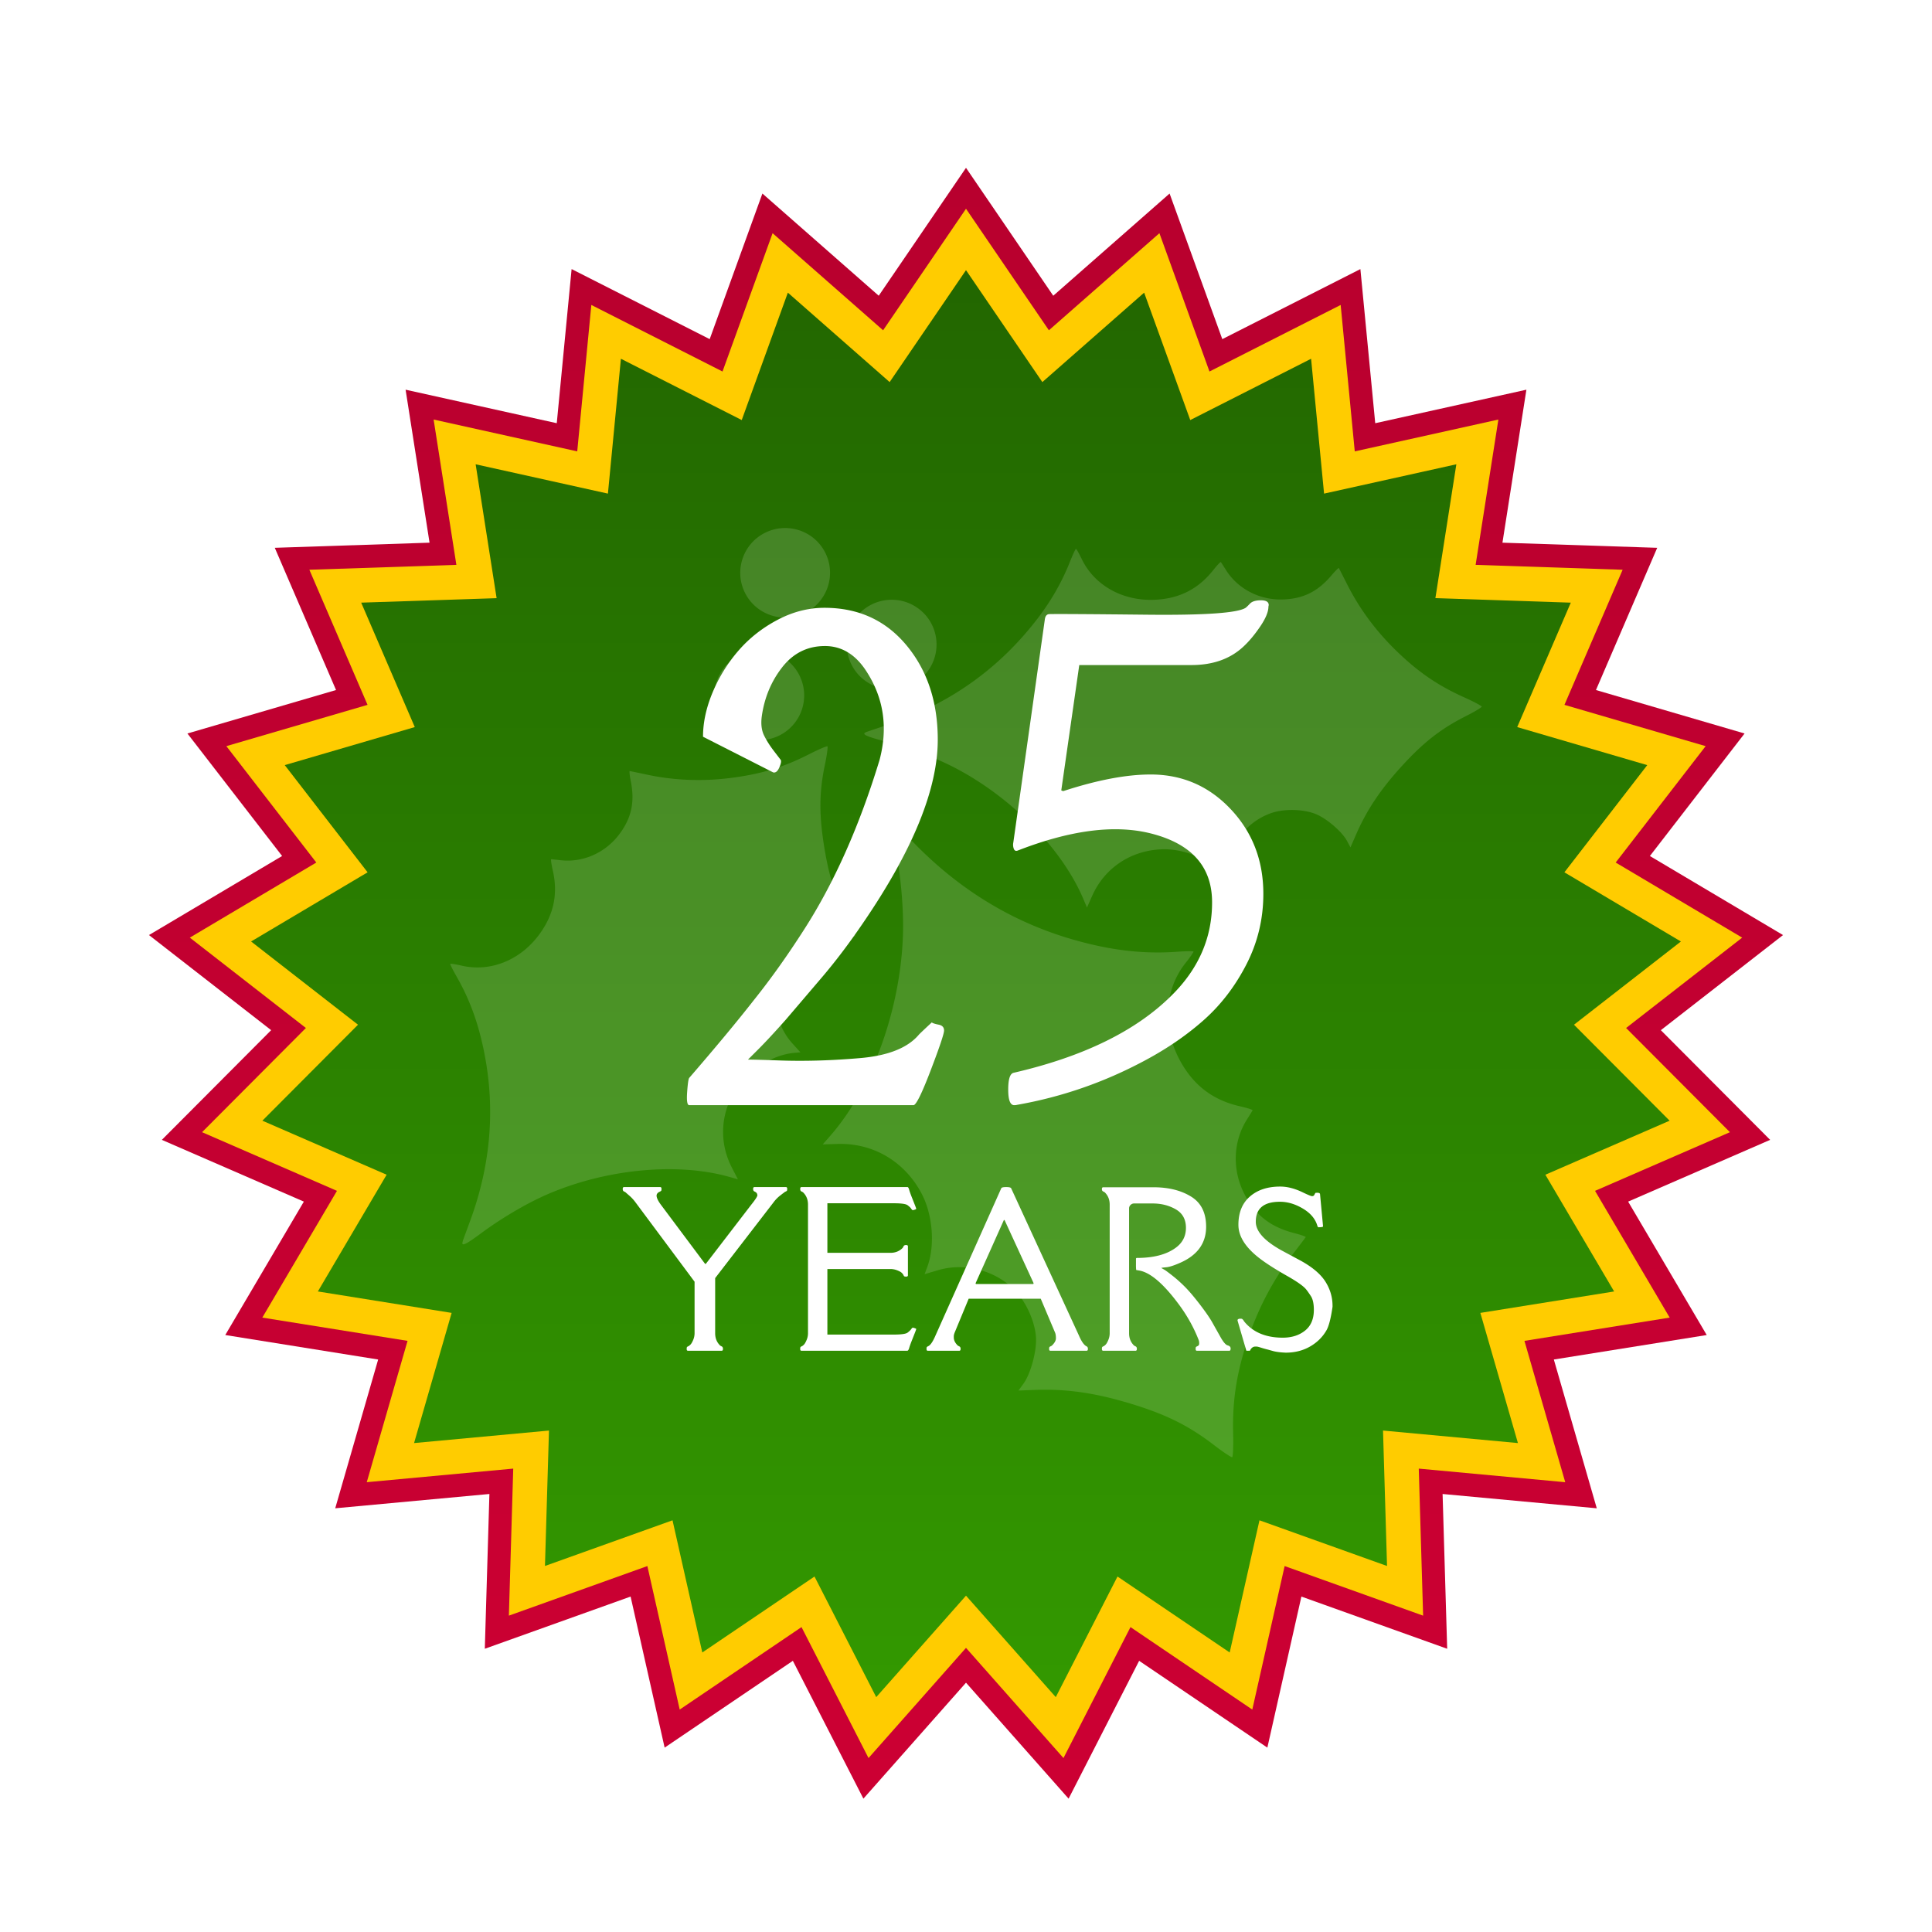 <svg xmlns="http://www.w3.org/2000/svg" width="472" height="472" xmlns:v="https://vecta.io/nano"><defs><filter id="A" width="124.2%" height="124.2%" x="-12.1%" y="-12.1%"><feOffset dy="5" in="SourceAlpha"/><feGaussianBlur stdDeviation="10"/><feColorMatrix result="C" values="0 0 0 0 0 0 0 0 0 0 0 0 0 0 0 0 0 0 0.701 0"/><feMerge><feMergeNode in="C"/><feMergeNode in="SourceGraphic"/></feMerge></filter><filter id="B" width="119%" height="121.9%" x="-9.5%" y="-10.9%"><feOffset dx="3" dy="3" in="SourceAlpha"/><feGaussianBlur stdDeviation="2"/><feColorMatrix result="C" values="0 0 0 0 0 0 0 0 0 0.2 0 0 0 0 0 0 0 0 1 0"/><feMerge><feMergeNode in="C"/><feMergeNode in="SourceGraphic"/></feMerge></filter><filter id="C" width="115.6%" height="166.5%" x="-7.8%" y="-33.3%"><feOffset dx="3" dy="3" in="SourceAlpha"/><feGaussianBlur stdDeviation="2"/><feColorMatrix result="C" values="0 0 0 0 0 0 0 0 0 0.2 0 0 0 0 0 0 0 0 1 0"/><feMerge><feMergeNode in="C"/><feMergeNode in="SourceGraphic"/></feMerge></filter><linearGradient id="D" x1="50%" x2="50%" y1="0%" y2="100%"><stop offset="0%" stop-color="#b8002e"/><stop offset="100%" stop-color="#c03"/></linearGradient><linearGradient id="E" x1="50%" x2="50%" y1="0%" y2="100%"><stop offset="0%" stop-color="#260"/><stop offset="100%" stop-color="#390"/></linearGradient></defs><g fill="none" fill-rule="evenodd"><g filter="url(#A)" transform="translate(36 36)"><path fill="url(#D)" d="m200 370.091-25.067 28.332-17.233-33.676-31.325 21.208-8.317-36.903-35.615 12.751 1.122-37.812-37.668 3.494 10.49-36.346-37.352-5.983 19.199-32.595-34.691-15.085 26.702-26.796-29.85-23.238 32.527-19.314-23.133-29.931 36.308-10.618-14.963-34.744 37.809-1.255-5.852-37.374 36.932 8.187 3.626-37.654 33.736 17.114 12.877-35.57 28.42 24.967L200 0l21.318 31.25 28.42-24.967 12.877 35.57 33.736-17.114 3.626 37.654 36.932-8.187-5.852 37.374 37.809 1.255-14.963 34.744 36.308 10.618-23.133 29.931 32.527 19.314-29.85 23.238 26.702 26.796-34.691 15.085 19.199 32.595-37.352 5.983 10.49 36.346-37.668-3.494 1.122 37.812-35.615-12.751-8.317 36.903-31.325-21.208-17.233 33.676z"/><path fill="#fc0" d="m200 361.586-23.813 26.916-16.372-31.992-29.759 20.148-7.901-35.059-33.834 12.114 1.065-35.922-35.784 3.32 9.966-34.529-35.485-5.684 18.239-30.965-32.957-14.331 25.367-25.456-28.357-22.076 30.901-18.348-21.977-28.435L53.792 131.2 39.578 98.193l35.917-1.192-5.559-35.505 35.086 7.778 3.445-35.772 32.049 16.259 12.233-33.792 26.999 23.719L200 10l20.252 29.688 26.999-23.719 12.233 33.792 32.049-16.259 3.445 35.772 35.086-7.778-5.559 35.505 35.917 1.192-14.214 33.007 34.493 10.087-21.977 28.435 30.901 18.348-28.357 22.076 25.367 25.456-32.957 14.331 18.239 30.965-35.485 5.684 9.966 34.529-35.784-3.32 1.065 35.922-33.834-12.114-7.901 35.059-29.759-20.148-16.372 31.992z"/><path fill="url(#E)" d="m200 348.83-21.933 24.79-15.079-29.466-27.41 18.557-7.277-32.291-31.163 11.158.981-33.086-32.959 3.057 9.179-31.802-32.684-5.236 16.8-28.52L28.1 232.792l23.364-23.447-26.119-20.333 28.462-16.9-20.242-26.19 31.77-9.291-13.092-30.401 33.082-1.098-5.121-32.702 32.316 7.164 3.173-32.948 29.519 14.976 11.267-31.124 24.868 21.846L200 25l18.653 27.344 24.868-21.846 11.267 31.124 29.519-14.976 3.173 32.948 32.316-7.164-5.121 32.702 33.082 1.098-13.092 30.401 31.77 9.291-20.242 26.19 28.462 16.9-26.119 20.333 23.364 23.447-30.355 13.199 16.8 28.52-32.684 5.236 9.179 31.802-32.959-3.057.981 33.086-31.163-11.158-7.277 32.291-27.41-18.557-15.079 29.466z"/></g><g fill="#fff"><path d="M218.875 201.404l4.116 4.233c11.318 11.724 24.456 19.72 39.386 23.968 9.149 2.604 16.965 3.504 25.271 2.91 2.093-.148 3.858-.17 3.921-.047s-.784 1.358-1.887 2.741c-5.174 6.494-5.777 15.567-1.568 23.576 3.269 6.218 8.067 9.949 14.755 11.473 1.796.409 3.212.858 3.144.999s-.688 1.149-1.38 2.242c-3.41 5.385-3.643 12.35-.61 18.219 2.667 5.157 6.333 8.03 12.184 9.54 1.614.413 2.868.861 2.79.984s-1.492 1.994-3.15 4.146c-4.719 6.132-8.42 13.125-10.982 20.767-2.737 8.152-3.798 14.908-3.605 22.937.079 3.136-.027 5.798-.228 5.903-.193.097-2.21-1.23-4.465-2.97-6.333-4.857-12.009-7.642-21.07-10.321-8.369-2.477-15.167-3.417-22.684-3.136l-4 .15 1.245-1.714c1.72-2.363 3.22-7.845 3.044-11.174-.193-3.804-2.394-8.758-5.149-11.587-4.754-4.884-12.245-6.86-18.754-4.937l-3.316.975.684-1.836c1.895-5.139 1.316-12.632-1.377-17.78-4.114-7.862-11.816-12.448-20.5-12.193l-3.69.106 1.746-1.986c10.228-11.63 17.214-30.834 17.847-49.035.22-6.29-.498-14.53-1.869-21.593-1.042-5.359-.997-6.738.18-5.587zm-7.151-22.604l4.81-1.614c13.293-4.403 24.379-11.6 33.232-21.573 5.424-6.111 9.033-11.824 11.668-18.47.665-1.675 1.307-3.047 1.425-3.052s.755 1.112 1.413 2.477c3.097 6.415 9.895 10.25 17.668 9.966 6.027-.219 10.703-2.547 14.379-7.154.982-1.239 1.86-2.167 1.947-2.063.08.105.632.96 1.22 1.9 2.895 4.636 8.202 7.403 13.878 7.238 4.983-.146 8.57-1.917 11.922-5.882.921-1.094 1.737-1.9 1.799-1.792.07.108.982 1.9 2.035 3.981 2.983 5.93 7.027 11.39 11.983 16.208 5.29 5.143 10.124 8.474 16.414 11.304 2.456 1.109 4.474 2.173 4.483 2.366 0 .192-1.78 1.253-3.965 2.359-6.124 3.098-10.396 6.46-15.844 12.473-5.035 5.567-8.299 10.478-10.887 16.395l-1.377 3.152-.86-1.602c-1.184-2.206-4.869-5.392-7.51-6.495-3.017-1.26-7.675-1.392-10.886-.315-5.553 1.873-9.878 6.932-10.817 12.675l-.48 2.932-1.17-1.208c-3.268-3.37-9.286-5.699-14.282-5.523-7.615.262-14.032 4.525-17.077 11.335l-1.292 2.897-.886-2.092c-5.189-12.229-17.45-24.764-31.31-32.012-4.784-2.497-11.43-5.007-17.409-6.566-4.535-1.186-5.584-1.734-4.255-2.215zm-98.69 124.447c.107-.318.892-2.457 1.743-4.755 4.86-13.104 6.159-26.234 3.887-39.364-1.395-8.045-3.606-14.426-7.159-20.632-.895-1.567-1.57-2.924-1.5-3.02.079-.096 1.342.105 2.825.446 6.957 1.594 14.212-1.304 18.844-7.536 3.596-4.832 4.693-9.935 3.386-15.669-.351-1.54-.526-2.801-.395-2.801.14 0 1.15.105 2.255.236 5.439.64 10.922-1.768 14.343-6.293 3-3.974 3.86-7.878 2.851-12.964-.28-1.4-.403-2.539-.274-2.521.123.017 2.096.42 4.386.91 6.51 1.374 13.3 1.646 20.169.788 7.325-.91 12.957-2.591 19.098-5.725 2.404-1.225 4.5-2.127 4.653-2.013.153.123-.13 2.17-.63 4.56-1.4 6.706-1.438 12.133-.134 20.133 1.203 7.406 3.009 13.008 6.027 18.724l1.605 3.037-1.79-.326c-2.465-.455-7.263.42-9.781 1.79-2.878 1.56-5.887 5.1-7.053 8.284-2.01 5.497-.746 12.019 3.167 16.343l1.99 2.206-1.675.157c-4.68.438-10.264 3.672-13.25 7.668-4.554 6.099-5.23 13.759-1.802 20.387l1.456 2.813-2.186-.612c-12.817-3.595-30.283-1.874-44.618 4.397-4.943 2.165-11.062 5.775-16.019 9.457-3.763 2.793-4.842 3.269-4.395 1.932zm69.056-158.253c-2.797-5.354-.71-11.96 4.66-14.752s11.992-.717 14.79 4.639.711 11.96-4.66 14.753c-5.378 2.792-11.993.716-14.791-4.64m27.016 5.871c3.653-4.814 10.527-5.768 15.355-2.127s5.773 10.504 2.123 15.328c-3.658 4.823-10.527 5.777-15.361 2.135a10.92 10.92 0 0 1-2.132-15.318zm-30.562 10.574a10.99 10.99 0 0 1 10.822-1.782 10.94 10.94 0 0 1 6.954 8.456 10.92 10.92 0 0 1-3.86 10.237 10.98 10.98 0 0 1-10.817 1.782 10.93 10.93 0 0 1-6.948-8.456c-.64-3.857.834-7.76 3.869-10.24z" fill-opacity=".15"/><g fill-rule="nonzero"><g filter="url(#B)" transform="translate(164.82 143.66)"><path d="M.563 123.34q-.732 0-.512-3.15t.512-3.515q9.815-11.353 15.82-19.043 6.153-7.69 12.159-17.066 11.133-17.284 18.53-41.601 3.077-11.72-3.076-21.387-4.029-6.445-10.364-6.409t-10.364 5.2q-4.027 5.165-4.98 11.976-.366 2.782.55 4.65.915 1.869 2.38 3.773l1.684 2.197q.294.439-.33 1.868-.622 1.428-1.5 1.208l-17.14-8.716q0-5.273 2.38-10.913a37.7 37.7 0 0 1 6.336-10.18Q16.603 7.69 22.17 4.76q5.566-2.93 11.426-2.93 12.45 0 20.068 9.192 7.617 9.192 7.617 23.035 0 18.09-18.237 44.75-4.98 7.325-9.961 13.184l-8.936 10.474q-4.101 4.614-6.665 7.178l-2.563 2.563q1.537 0 8.057.22 9.154.293 19.335-.586t14.283-5.64q.146-.22 3.222-3.076.366.292 1.685.55 1.318.255 1.318 1.428 0 1.171-3.259 9.704t-4.211 8.533zM79.958 123.34q-1.465 0-1.465-3.809t1.318-4.101q25.415-5.86 38.453-18.75 10.107-9.888 10.034-23.035-.074-13.147-15.454-16.81-13.11-3.075-32.08 4.322-.66.22-.916-.476a2.8 2.8 0 0 1-.11-1.501l7.69-54.42q.147-1.39 1.173-1.39 2.71-.074 23.84.146T136.5 1.83q.293-.22 1.062-1.025.77-.806 2.673-.806 1.905 0 1.905 1.172l-.074.366q0 1.905-2.014 4.87-2.014 2.967-4.065 4.871-4.833 4.542-12.744 4.541H95.851l-4.394 30.616q.44.22.586.146 12.378-4.028 21.24-4.028 11.573 0 19.556 8.46 7.983 8.459 7.983 20.69 0 9.156-4.101 17.175-4.103 8.02-10.4 13.623-6.3 5.603-14.576 9.998-14.795 7.91-31.128 10.767-.219.072-.66.073"/></g><g filter="url(#C)" transform="translate(149.135 286.888)"><path d="M17.554 23.242 3.125 3.857A10 10 0 0 0 1.611 2.21q-.83-.72-.903-.793t-.39-.22Q0 1.051 0 .586T.317.122h8.838q.318 0 .318.427t-.11.513a2 2 0 0 1-.305.183q-.904.39-.77 1.184.135.795 1.063 2.039l10.766 14.404h.195l11.06-14.404q1.587-1.978 1.526-2.38-.06-.404-.232-.574a1.7 1.7 0 0 0-.488-.318q-.318-.145-.318-.61t.318-.464h7.69q.318 0 .318.427t-.11.513a1.5 1.5 0 0 1-.305.17.9.9 0 0 0-.269.16 4 4 0 0 1-.39.293l-.66.512a8.6 8.6 0 0 0-1.611 1.66L22.583 22.363V35.84q0 1.782 1.172 2.954.097.097.415.244t.317.61q0 .465-.317.464h-8.228q-.317 0-.317-.427 0-.428.11-.513t.305-.17.513-.403q.317-.318.659-1.123a4.2 4.2 0 0 0 .342-1.636zM65.405 16.187q1.782 0 2.954-1.172.098-.098.245-.415.145-.318.61-.318t.464.318v7.08q0 .317-.428.317-.426 0-.512-.11a1.5 1.5 0 0 1-.171-.305q-.086-.195-.39-.5-.306-.305-1.124-.623a4.5 4.5 0 0 0-1.648-.317H50v16.015h16.21q2.76 0 3.382-.476t.88-.842q.255-.366.39-.366t.488.122q.354.121.354.22 0 .097-.342.952l-.78 1.977q-.44 1.123-.6 1.697-.158.573-.426.671h-25.88q-.316 0-.317-.427 0-.428.11-.513t.305-.17.5-.391q.306-.306.648-1.123a4.2 4.2 0 0 0 .342-1.648V4.395q0-1.783-1.172-2.955-.098-.097-.415-.244-.318-.145-.318-.61t.318-.464h25.879q.243 0 .415.623.17.623.61 1.745l.781 1.978q.342.855.342.952t-.354.22-.464.122-.232-.135a3.5 3.5 0 0 1-.28-.366q-.16-.231-.782-.708-.623-.476-3.381-.476H50v12.11zM76.416 36.377 92.48.415q.122-.293 1.197-.293 1.074 0 1.22.293l16.553 35.962q.953 2.221 1.88 2.661.318.147.317.61 0 .465-.317.464h-8.838q-.317 0-.317-.427 0-.428.11-.513t.305-.17.317-.208q.928-.928.928-1.721 0-.795-.17-1.306l-3.541-8.374H84.521l-3.466 8.374q-.171.512-.171.78v.318q0 1.001.928 1.929.097.097.415.244t.317.61q0 .465-.317.464h-7.69q-.318 0-.318-.427 0-.428.11-.513t.305-.183q.805-.342 1.782-2.612m9.839-12.866q-.049.073-.025.183.026.11.098.11h13.94q.075 0 .098-.11t-.024-.183L93.286 8.179h-.17zM124.951 4.126a1.22 1.22 0 0 0-.879.354 1.16 1.16 0 0 0-.366.867V35.84q0 1.782 1.172 2.954.097.097.415.244t.317.61q0 .465-.317.464h-7.91q-.318 0-.318-.427 0-.428.11-.513t.305-.17.501-.391q.306-.306.647-1.123a4.2 4.2 0 0 0 .342-1.648V4.395q0-1.783-1.172-2.955-.098-.097-.415-.244-.318-.146-.318-.586t.318-.44h12.524q5.371.05 8.997 2.308t3.625 7.336q0 5.982-6.25 8.765-2.295 1.026-3.49 1.135-1.197.111-1.197.183l.781.44q.489.293 2.002 1.49 1.514 1.196 3.003 2.697 1.49 1.5 3.54 4.163 2.05 2.66 3.027 4.345l2.002 3.565q1.1 2.002 1.831 2.197.733.195.733.757 0 .561-.318.561h-7.91q-.317 0-.317-.427 0-.428.11-.513t.305-.17a1 1 0 0 0 .33-.232q.134-.147.122-.574t-.11-.672q-1.782-4.59-4.859-8.74-5.712-7.715-9.839-8.3-.586-.098-.586-.123a11 11 0 0 1-.048-1.196v-1.49q0-.243.244-.243 6.006 0 9.375-2.417 2.588-1.832 2.588-4.932t-2.49-4.529q-2.49-1.428-5.64-1.428zM157.593 39.82a21 21 0 0 1-1.612-.452q-.878-.28-1.123-.281h-.293q-.855 0-1.318.976-.024.05-.049.05h-.708q-.146 0-.17-.123l-2.1-7.202q-.123-.513.732-.513.342 0 .464.135.122.134.17.183.05.048.22.342 3.224 3.98 9.449 3.98 3.271 0 5.432-1.722 2.16-1.721 2.16-5.066 0-2.245-.72-3.357-.72-1.11-1.184-1.672-.976-1.197-4.675-3.296-3.699-2.1-5.994-3.76-5.859-4.224-5.859-8.691t2.795-6.91Q156.006.001 160.62 0q2.588 0 5.469 1.392 1.367.66 2.002.879t.879-.257.293-.476q1.098-.121 1.098.342l.733 7.837q0 .22-1.123.22-.171 0-.293-.44-.757-2.49-3.54-4.138T160.57 3.71q-5.908 0-5.908 4.883 0 3.54 6.397 7.055l4.638 2.49q4.273 2.37 5.994 5.115 1.72 2.747 1.721 5.872v.244q-.61 4.2-1.465 5.713-1.416 2.49-4.028 3.992-2.613 1.5-5.933 1.501-1.83-.073-3.003-.366z"/></g></g></g></g></svg>